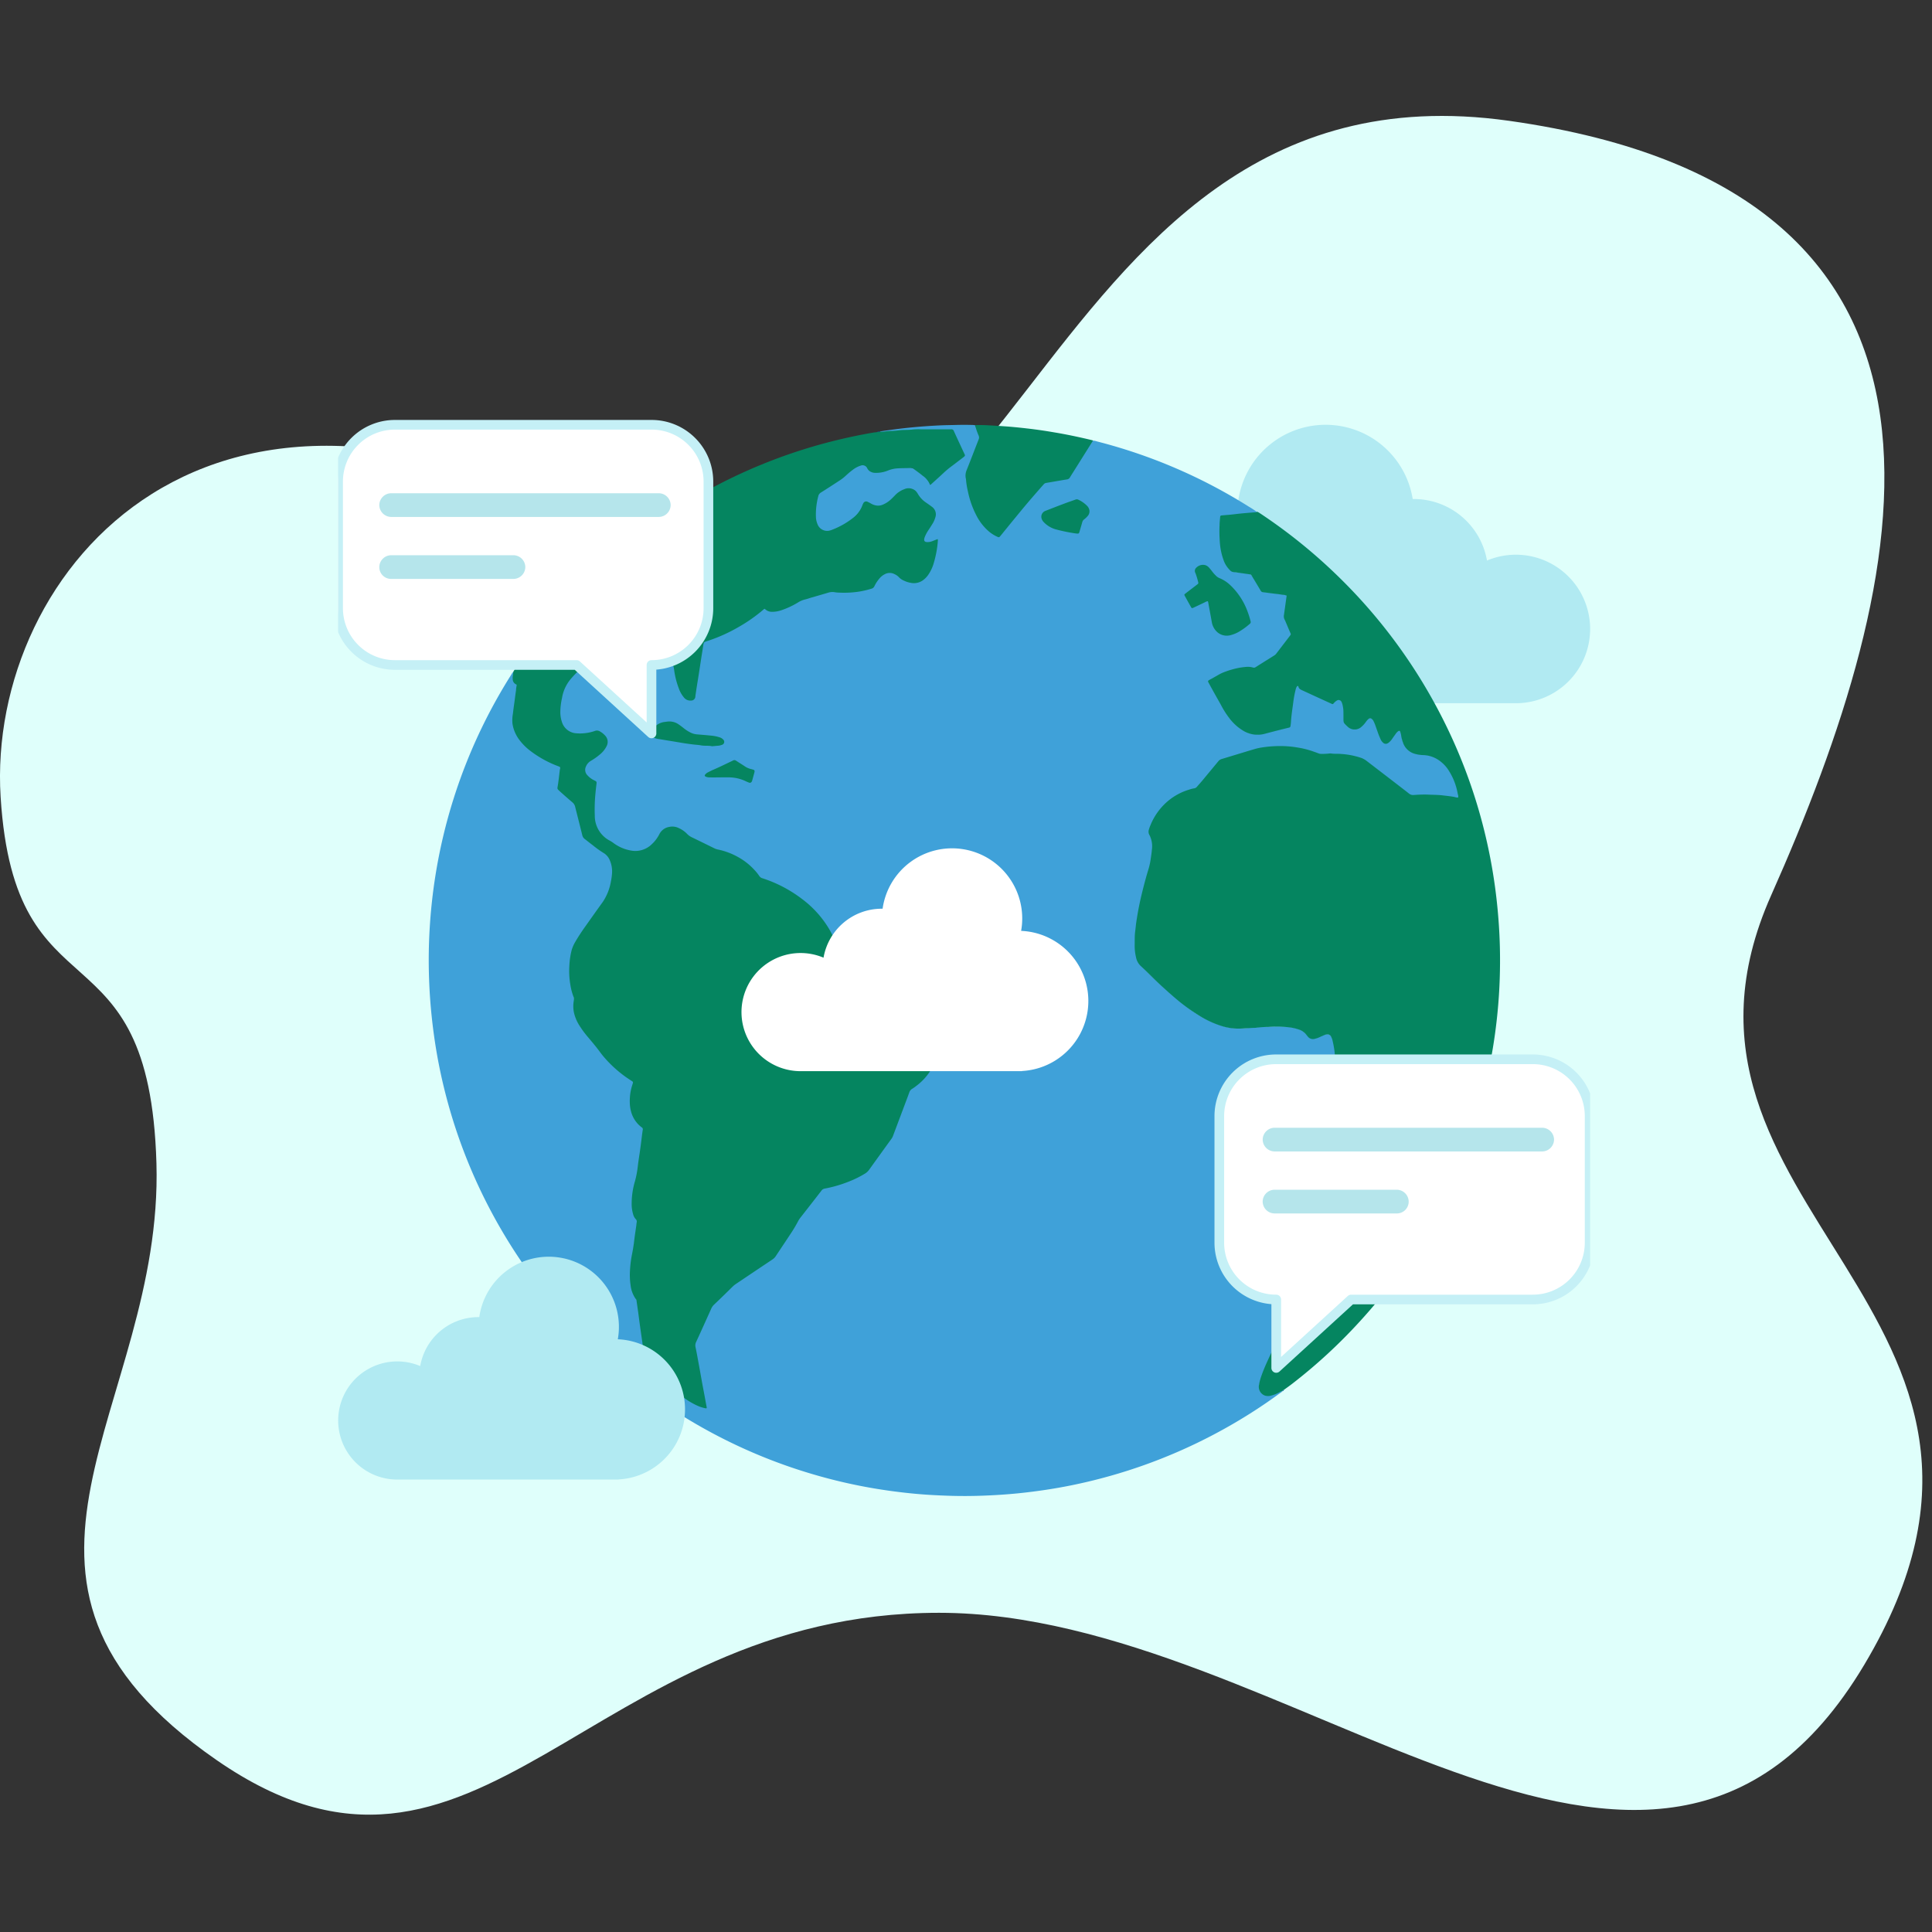 <svg xmlns="http://www.w3.org/2000/svg" width="200" height="200"><rect width="100%" height="100%" fill="#333333" stroke="none"/><defs><clipPath id="a"><path transform="translate(984 2295)" fill="#fff" stroke="#707070" d="M0 0h200v200H0z"/></clipPath><clipPath id="b"><path transform="translate(-22506 -15275)" fill="#fff" stroke="#707070" d="M0 0h129.61v129.61H0z"/></clipPath></defs><g transform="translate(-984 -2295)" clip-path="url(#a)"><path d="M984.064 2377.5c-1.465-23.461 21.994-51.223 63.789-26.98s40.564-50.326 92.377-43.012 41.6 47.649 27.127 80.158 31.527 43.012 9.619 79.69-59.445-5.4-95.766-5.4-47.656 34.019-74.783 15.25-5.5-36.364-6.232-61.78-14.666-14.465-16.131-37.926Z" fill="#dffffb"/></g><g transform="translate(22541 15310)" clip-path="url(#b)"><path d="M-22384.077-15237.203a7.687 7.687 0 1 0-2.991-14.768 7.689 7.689 0 0 0-7.577-6.37h-.113a9.13 9.13 0 1 0-18.031 2.892 9.128 9.128 0 0 0-.112 18.234v.012Z" fill="#b1eaf2"/><path d="M-22408.283-15165.977c-.035.108-.139.144-.218.2a54.434 54.434 0 0 1-5.572 3.583 54.965 54.965 0 0 1-13.712 5.433q-2.409.6-4.863.974-1.448.22-2.9.369c-1.278.13-2.559.209-3.844.254a49.217 49.217 0 0 1-3.145.012q-1.125-.033-2.248-.1c-.851-.052-1.7-.129-2.548-.223q-1.4-.158-2.779-.379a54.43 54.43 0 0 1-6.281-1.4 54.994 54.994 0 0 1-14.018-6.213 55.257 55.257 0 0 1-9.16-7.125 55.445 55.445 0 0 1-10.781-14.363 54.848 54.848 0 0 1-4.647-12.279q-.592-2.393-.965-4.834-.275-1.815-.438-3.641a57.273 57.273 0 0 1-.216-4.865q0-1.881.127-3.759.166-2.478.551-4.931a55.083 55.083 0 0 1 4.985-15.753 55.59 55.59 0 0 1 2.907-5.184.832.832 0 0 1 .18-.246c.112.128.062.271.041.412a.75.75 0 0 0 .261.8c.132.1.116.224.1.362-.121 1.031-.267 2.058-.4 3.091a3.064 3.064 0 0 0 .585 2.178 7.047 7.047 0 0 0 2.5 2.109 10.974 10.974 0 0 0 1.5.711.413.413 0 0 1 .267.188.413.413 0 0 1 .047.323c-.08.559-.151 1.12-.227 1.68a.438.438 0 0 0 .163.435c.413.339.8.714 1.208 1.052a1.25 1.25 0 0 1 .455.709c.209.9.458 1.795.682 2.692a.971.971 0 0 0 .374.579c.6.446 1.172.934 1.8 1.346a2.288 2.288 0 0 1 .937 2.216 6.467 6.467 0 0 1-.163 1.066 6.2 6.2 0 0 1-1.084 2.33c-.784 1.082-1.582 2.154-2.311 3.275a5.029 5.029 0 0 0-.8 2.177 8.536 8.536 0 0 0 .226 3.451 3.074 3.074 0 0 1 .142 1.2 3.8 3.8 0 0 0 .984 2.747 121.7 121.7 0 0 0 2.161 2.692 11.675 11.675 0 0 0 2.623 2.323c.417.271.422.276.286.742a5.014 5.014 0 0 0-.156 2.316 2.869 2.869 0 0 0 1.058 1.826.5.5 0 0 1 .2.508c-.191 1.468-.375 2.936-.6 4.4-.121.78-.41 1.529-.489 2.321a5.019 5.019 0 0 0 .067 1.716 1.089 1.089 0 0 0 .216.505.837.837 0 0 1 .165.775 214.782 214.782 0 0 1-.569 3.811 7.024 7.024 0 0 0 .09 2.967 1.288 1.288 0 0 0 .176.459 2.8 2.8 0 0 1 .435 1.424c.167 1.222.353 2.442.517 3.663a1.874 1.874 0 0 0 .257.718 18.466 18.466 0 0 0 3.116 4.042 7.4 7.4 0 0 0 2.627 1.688c.457.161.476.137.387-.337-.362-1.919-.71-3.841-1.069-5.761a1 1 0 0 1 .073-.629 189.749 189.749 0 0 0 1.544-3.4 2.436 2.436 0 0 1 .7-.845c.432-.368.825-.773 1.22-1.176a5.807 5.807 0 0 1 1-.818c1.139-.737 2.245-1.524 3.379-2.271a1.276 1.276 0 0 0 .363-.329c.831-1.2 1.646-2.411 2.37-3.68a13.668 13.668 0 0 1 1.071-1.431c.4-.524.816-1.034 1.207-1.561a1.057 1.057 0 0 1 .683-.424 12.587 12.587 0 0 0 3.88-1.455 1.714 1.714 0 0 0 .54-.5c.734-1.03 1.482-2.05 2.212-3.082a7.16 7.16 0 0 0 .689-1.644q.591-1.54 1.159-3.091a1.075 1.075 0 0 1 .429-.546 6.1 6.1 0 0 0 2.749-4.606 9.012 9.012 0 0 0 .013-1.048.647.647 0 0 0-.193-.409 9.971 9.971 0 0 0-2.991-2.439 14.306 14.306 0 0 0-4.354-1.5.692.692 0 0 1-.554-.423 12.647 12.647 0 0 0-1.441-2.438.831.831 0 0 0-.114-.146 3.678 3.678 0 0 1-1.066-1.82 10.134 10.134 0 0 0-3.965-4.985 13.828 13.828 0 0 0-3.6-1.8.765.765 0 0 1-.391-.283 6.927 6.927 0 0 0-4.276-2.709 1.706 1.706 0 0 1-.4-.15c-.626-.311-1.247-.631-1.887-.914a3.161 3.161 0 0 1-.976-.634 2.5 2.5 0 0 0-.768-.51 1.432 1.432 0 0 0-1.108-.072 1.431 1.431 0 0 0-.826.741 3.715 3.715 0 0 1-1.011 1.19 2.524 2.524 0 0 1-2.373.378 6.564 6.564 0 0 1-2.549-1.509 2.755 2.755 0 0 1-.863-2.018 17.812 17.812 0 0 1 .159-3.227.382.382 0 0 0-.2-.437 2.576 2.576 0 0 1-.573-.413 1.031 1.031 0 0 1-.354-.9 1.031 1.031 0 0 1 .543-.8 10.244 10.244 0 0 0 1.007-.711 2.362 2.362 0 0 0 .678-.9.759.759 0 0 0-.017-.654 1.1 1.1 0 0 0-1.347-.651 5.227 5.227 0 0 1-1.5.185 1.761 1.761 0 0 1-1.87-1.5 4.924 4.924 0 0 1 .673-3.789 8.955 8.955 0 0 1 6.412-3.917 5.284 5.284 0 0 1 3.709.862 2.333 2.333 0 0 1 1.047 1.64 7.559 7.559 0 0 0 .707 2.416 1.515 1.515 0 0 0 .483.591c.421.28.79.125.869-.369q.408-2.511.784-5.027a.7.7 0 0 1 .542-.649 17.08 17.08 0 0 0 5.6-3.1.411.411 0 0 1 .569-.049 1.426 1.426 0 0 0 1.165.068 5.651 5.651 0 0 0 1.7-.716 7.437 7.437 0 0 1 1.888-.731c.473-.143.951-.263 1.421-.416a2.349 2.349 0 0 1 .943-.071 9.351 9.351 0 0 0 3.568-.347.621.621 0 0 0 .4-.354 3.269 3.269 0 0 1 .46-.691 1.345 1.345 0 0 1 1.005-.6 1.346 1.346 0 0 1 1.1.414 2.512 2.512 0 0 0 1.111.567 1.55 1.55 0 0 0 1.533-.412 3.524 3.524 0 0 0 .891-1.6 10.439 10.439 0 0 0 .377-2.059c.017-.186-.033-.226-.2-.158a1.764 1.764 0 0 1-.741.186c-.374-.012-.5-.169-.4-.536a3.033 3.033 0 0 1 .424-.852 7.317 7.317 0 0 0 .562-.956.991.991 0 0 0 .139-.806.991.991 0 0 0-.514-.636 4.5 4.5 0 0 1-1.422-1.383.925.925 0 0 0-1.156-.311 2.566 2.566 0 0 0-1 .651 3.967 3.967 0 0 1-1.128.9 1.407 1.407 0 0 1-1.358-.025c-.1-.053-.2-.115-.3-.158-.246-.1-.41-.066-.5.182a4.255 4.255 0 0 1-2.344 2.244 6.4 6.4 0 0 1-.98.449 1.185 1.185 0 0 1-.975-.05 1.185 1.185 0 0 1-.607-.765 3.785 3.785 0 0 1-.1-1.407 6.4 6.4 0 0 1 .253-1.425.668.668 0 0 1 .3-.38c.307-.207.62-.4.932-.6a13.367 13.367 0 0 0 2.082-1.531 2.991 2.991 0 0 1 .963-.6.663.663 0 0 1 .539-.069.663.663 0 0 1 .41.357.886.886 0 0 0 .727.4 2.809 2.809 0 0 0 1.265-.225 5.829 5.829 0 0 1 1.6-.276 2.293 2.293 0 0 1 1.951.688 4.006 4.006 0 0 1 .824.865c.075.133.135.112.237.035a10.225 10.225 0 0 0 .956-.871c.63-.613 1.356-1.1 2.039-1.643.348-.276.35-.269.167-.682-.3-.668-.621-1.321-.919-1.987a.37.37 0 0 0-.382-.245c-1.223 0-2.447-.036-3.67.013-1.034.042-2.071.095-3.1.221a.532.532 0 0 1-.468-.072.571.571 0 0 1 .114-.043c.843-.125 1.688-.24 2.535-.334a58.228 58.228 0 0 1 3.564-.276c.554-.028 1.11-.029 1.664-.045s1.131-.016 1.695 0c.092 0 .184.015.276.022a4.936 4.936 0 0 1 .482 1.255c.035.111-.033.22-.073.326q-.548 1.44-1.117 2.872a2.31 2.31 0 0 0-.159 1.2 11.54 11.54 0 0 0 .761 3.007 5.445 5.445 0 0 0 1.9 2.524c.611.417.629.413 1.086-.151 1.326-1.635 2.656-3.267 4.055-4.84a.83.83 0 0 1 .518-.3c.6-.091 1.2-.222 1.795-.3a.811.811 0 0 0 .634-.419q1.042-1.695 2.112-3.368c.055-.087.1-.179.216-.207a1.4 1.4 0 0 1 .421.085 55.019 55.019 0 0 1 15.735 6.762 7.5 7.5 0 0 1 .844.561c-.024.118-.12.132-.212.139-.89.074-1.778.179-2.668.25-.225.018-.448.067-.674.071a.2.2 0 0 0-.156.056.2.2 0 0 0-.059.155 10.287 10.287 0 0 0 .321 4.21 3.717 3.717 0 0 0 .207.481 1.366 1.366 0 0 0 1.271.864c.326 0 .65.094.978.124a.714.714 0 0 1 .59.387c.234.411.489.811.726 1.219a.563.563 0 0 0 .462.3c.622.076 1.243.166 1.864.25.443.061.467.09.421.524-.055.521-.142 1.038-.211 1.558a1.119 1.119 0 0 0 .081.63c.172.384.337.773.508 1.158a.512.512 0 0 1-.055.573q-.684.9-1.374 1.784a.9.9 0 0 1-.227.207c-.626.4-1.251.792-1.884 1.174a.459.459 0 0 1-.351.085 4.536 4.536 0 0 0-2.214.219 8.413 8.413 0 0 0-2.124.972.253.253 0 0 0-.157.177.253.253 0 0 0 .057.229c.565.991 1.083 2.01 1.683 2.98a5.2 5.2 0 0 0 1.807 1.82 2.693 2.693 0 0 0 2.11.3c.746-.2 1.5-.377 2.242-.569.39-.1.413-.147.446-.544a26.235 26.235 0 0 1 .41-3.085 2.854 2.854 0 0 1 .12-.447c.123-.32.242-.344.457-.084a.93.93 0 0 0 .347.249c.943.435 1.889.861 2.831 1.3a.277.277 0 0 0 .362-.049.851.851 0 0 1 .166-.136.456.456 0 0 1 .453-.092.457.457 0 0 1 .3.35 4.446 4.446 0 0 1 .143 1.588.861.861 0 0 0 .289.683 1.051 1.051 0 0 0 .852.371 1.051 1.051 0 0 0 .813-.45c.134-.156.239-.336.385-.482.285-.287.55-.262.748.092a8.069 8.069 0 0 1 .536 1.377 2.459 2.459 0 0 0 .288.645c.251.357.507.375.807.056.2-.211.328-.473.508-.7a1.293 1.293 0 0 1 .247-.273c.185-.13.328-.1.423.11a1.843 1.843 0 0 1 .1.45 1.974 1.974 0 0 0 1.069 1.6 2.457 2.457 0 0 0 .985.227 3.312 3.312 0 0 1 2.642 1.37 6.238 6.238 0 0 1 1.157 2.826c.063.362 0 .411-.348.338a19.146 19.146 0 0 0-2.171-.245c-.7-.062-1.4.018-2.094.018a1.021 1.021 0 0 1-.655-.222c-1.4-1.085-2.8-2.157-4.2-3.24a2.612 2.612 0 0 0-.923-.48 8.32 8.32 0 0 0-2.16-.317 10.185 10.185 0 0 0-1.26 0 2.273 2.273 0 0 1-1.053-.172 10.483 10.483 0 0 0-6.1-.353c-1.2.284-2.364.7-3.544 1.059a.743.743 0 0 0-.361.277c-.647.813-1.327 1.6-1.994 2.393a1.177 1.177 0 0 1-.638.4 6.182 6.182 0 0 0-4.4 3.919 1.016 1.016 0 0 0 .029.915 2.4 2.4 0 0 1 .2 1.385 13.236 13.236 0 0 1-.5 2.566 33.512 33.512 0 0 0-1.11 4.93 10.935 10.935 0 0 0-.053 3.527 1.84 1.84 0 0 0 .537 1.012 43.059 43.059 0 0 0 4.793 4.3 11.3 11.3 0 0 0 3.936 1.994 6.817 6.817 0 0 0 2.177.112 34.421 34.421 0 0 1 3.875-.154 6.3 6.3 0 0 1 1.158.173 2.067 2.067 0 0 1 1.23.768.724.724 0 0 0 .9.253c.244-.083.469-.209.71-.3.564-.212.825-.1 1.006.478a5.882 5.882 0 0 1-.12 3.93c-.209.558-.413 1.12-.649 1.667a5.867 5.867 0 0 0 0 4.848c.183.425.322.867.472 1.305a4.886 4.886 0 0 1-.976 4.931c-.55.678-1.223 1.248-1.755 1.943a9.919 9.919 0 0 0-1.673 3.412 4.147 4.147 0 0 0 .053 2.042c.166.753.29 1.515.463 2.265a3.507 3.507 0 0 1-.29 2.216c-.591 1.414-1.309 2.769-1.954 4.157a17.491 17.491 0 0 0-1.045 2.6l-.017.059a1.065 1.065 0 0 0 .205 1.227c.4.346.83.2 1.252.041.155-.056.3-.147.445-.212.125-.054.224-.129.334-.041Z" fill="#3fa1d9"/><path d="M-22449.897-15265.315a.535.535 0 0 1-.356.055.649.649 0 0 1 .356-.055ZM-22408.282-15165.975a.2.2 0 0 1 .214-.133c-.064.064-.114.137-.214.133ZM-22487.828-15240.509a.059.059 0 0 1-.038.065.056.056 0 0 1 .038-.065Z" fill="#005fb4"/><g fill="#058560"><path d="M-22449.907-15265.317a2.254 2.254 0 0 0 .644-.038.7.7 0 0 1 .123-.013c.389-.025.782-.029 1.167-.081.5-.068 1.005-.026 1.505-.094a5.894 5.894 0 0 1 .771-.017h2.961a1.68 1.68 0 0 0 .186 0 .27.27 0 0 1 .3.2c.35.767.707 1.529 1.062 2.293.022.047.045.093.065.14a.139.139 0 0 1-.039.168 1.647 1.647 0 0 1-.166.139c-.409.312-.815.626-1.227.932a9.513 9.513 0 0 0-.844.718c-.413.386-.834.762-1.253 1.142a.256.256 0 0 1-.069.027 2.069 2.069 0 0 0-.774-.96c-.3-.252-.623-.471-.933-.708a.412.412 0 0 0-.286-.086c-.472.024-.944.008-1.417.043a3.06 3.06 0 0 0-.892.2 3.3 3.3 0 0 1-1.413.261 1.041 1.041 0 0 1-.571-.2.855.855 0 0 1-.211-.26.522.522 0 0 0-.289-.289.521.521 0 0 0-.409.008 1.265 1.265 0 0 0-.2.072 2.631 2.631 0 0 0-.56.321 8.453 8.453 0 0 0-.734.61 4.728 4.728 0 0 1-.781.6c-.613.4-1.223.8-1.84 1.184a.577.577 0 0 0-.265.389 7.3 7.3 0 0 0-.238 2.164 2.139 2.139 0 0 0 .187.774 1.063 1.063 0 0 0 1.313.579 1.539 1.539 0 0 0 .231-.084 8.175 8.175 0 0 0 2.2-1.277 2.835 2.835 0 0 0 .87-1.213 1.105 1.105 0 0 1 .1-.223.327.327 0 0 1 .2-.181.327.327 0 0 1 .27.035 3.43 3.43 0 0 1 .355.185 1.6 1.6 0 0 0 .458.174 1.2 1.2 0 0 0 .753-.082 2.818 2.818 0 0 0 .844-.557 9.53 9.53 0 0 0 .414-.415 2.531 2.531 0 0 1 .946-.62 1.089 1.089 0 0 1 1.008.05.829.829 0 0 1 .256.218 2.278 2.278 0 0 1 .156.229 2.729 2.729 0 0 0 .889.923c.187.128.37.26.552.394a1.259 1.259 0 0 1 .161.143.955.955 0 0 1 .2.95 2.594 2.594 0 0 1-.332.727c-.128.211-.261.418-.4.623a3.9 3.9 0 0 0-.3.54 1.588 1.588 0 0 0-.1.259c-.079.3.017.417.335.418a1.424 1.424 0 0 0 .537-.119c.16-.064.32-.126.5-.194a.7.7 0 0 1 .021.141 10.87 10.87 0 0 1-.476 2.5 4.127 4.127 0 0 1-.55 1.1 2.31 2.31 0 0 1-.569.557 1.607 1.607 0 0 1-1.179.239 2.72 2.72 0 0 1-.733-.229 1.539 1.539 0 0 1-.53-.361 1.431 1.431 0 0 0-.452-.317 1.064 1.064 0 0 0-1.007.007 1.694 1.694 0 0 0-.53.415 3.617 3.617 0 0 0-.542.821.469.469 0 0 1-.314.266 9.619 9.619 0 0 1-1.2.287 10.3 10.3 0 0 1-2.149.117 3.107 3.107 0 0 1-.429-.038 1.43 1.43 0 0 0-.669.036c-.588.18-1.181.346-1.773.518-.227.066-.45.15-.679.2a2.52 2.52 0 0 0-.728.321 8.378 8.378 0 0 1-1.731.8 2.92 2.92 0 0 1-.907.15 1.024 1.024 0 0 1-.709-.247c-.085-.076-.1-.072-.182 0a16.315 16.315 0 0 1-2.592 1.821 16.858 16.858 0 0 1-3.168 1.429c-.029.01-.06.016-.089.026-.354.118-.351.118-.406.481-.076.5-.159.992-.235 1.489-.068.436-.131.872-.2 1.307-.076.487-.156.971-.233 1.458-.05.314-.094.629-.14.943a.22.22 0 0 1-.006.062.43.43 0 0 1-.134.3.43.43 0 0 1-.309.118.839.839 0 0 1-.754-.338 3 3 0 0 1-.522-.938 8.351 8.351 0 0 1-.483-1.937 2.164 2.164 0 0 0-.572-1.2 3.219 3.219 0 0 0-1.277-.838 5.958 5.958 0 0 0-1.55-.377c-.163-.016-.324-.046-.489-.054a6.442 6.442 0 0 0-2.21.336 9.177 9.177 0 0 0-2.792 1.4 11.575 11.575 0 0 0-1.846 1.762 4.03 4.03 0 0 0-.863 1.91 6.943 6.943 0 0 0-.177 1.464 3.281 3.281 0 0 0 .165 1.029 1.663 1.663 0 0 0 1.541 1.173 4.692 4.692 0 0 0 1.88-.249.578.578 0 0 1 .523.059 2 2 0 0 1 .526.423.937.937 0 0 1 .175 1.057 2.591 2.591 0 0 1-.724.907 6.365 6.365 0 0 1-.931.656 1.216 1.216 0 0 0-.5.573.8.8 0 0 0 .149.915 2.173 2.173 0 0 0 .685.516c.294.15.285.126.239.509a31.53 31.53 0 0 0-.114 1.1 17 17 0 0 0-.046 2.064 2.891 2.891 0 0 0 1.588 2.6 2.934 2.934 0 0 1 .311.2 4.259 4.259 0 0 0 1.818.8 2.428 2.428 0 0 0 2.164-.632 3.684 3.684 0 0 0 .813-1.078 1.4 1.4 0 0 1 1.009-.732 1.5 1.5 0 0 1 .989.121 2.807 2.807 0 0 1 .877.617 1.665 1.665 0 0 0 .474.336c.778.375 1.552.757 2.326 1.137a1.538 1.538 0 0 0 .378.13 7.28 7.28 0 0 1 2.069.771 6.667 6.667 0 0 1 1.733 1.369 4.6 4.6 0 0 1 .479.6.587.587 0 0 0 .341.239c.37.122.737.257 1.1.409a13.791 13.791 0 0 1 3 1.744 10.685 10.685 0 0 1 2.881 3.255 9.254 9.254 0 0 1 .919 2.279.6.6 0 0 0 .177.312 8.83 8.83 0 0 1 1.707 2.326c.182.333.351.675.511 1.019a.4.4 0 0 0 .35.246 12.956 12.956 0 0 1 2.06.5 13.873 13.873 0 0 1 2.27.952 10.42 10.42 0 0 1 2.356 1.671 10.594 10.594 0 0 1 .9.972.5.5 0 0 1 .117.307 6.694 6.694 0 0 1-.6 3.238 5.893 5.893 0 0 1-1.849 2.272 3.516 3.516 0 0 1-.4.281.684.684 0 0 0-.317.4c-.136.376-.277.751-.419 1.126l-1.256 3.345a1.238 1.238 0 0 1-.157.3q-1.165 1.611-2.326 3.225a1.431 1.431 0 0 1-.426.392 10.474 10.474 0 0 1-1.627.808 13.391 13.391 0 0 1-2.566.748.5.5 0 0 0-.318.219c-.221.283-.44.568-.661.852l-1.5 1.921a2.542 2.542 0 0 0-.266.413 13.7 13.7 0 0 1-.78 1.3c-.5.765-1.014 1.522-1.517 2.286a1.2 1.2 0 0 1-.346.343q-1.883 1.259-3.764 2.523a2.538 2.538 0 0 0-.381.311q-.394.392-.792.779c-.369.358-.738.716-1.111 1.069a1.233 1.233 0 0 0-.28.4q-.524 1.167-1.052 2.331-.248.547-.5 1.091a.832.832 0 0 0-.081.56c.13.611.237 1.227.351 1.842s.224 1.251.338 1.876c.087.474.178.947.267 1.421q.1.559.206 1.119a.073.073 0 0 1-.021.071.073.073 0 0 1-.072.016 3.728 3.728 0 0 1-.85-.264 7.582 7.582 0 0 1-1.817-1.152 15.321 15.321 0 0 1-2.738-3.117c-.314-.458-.6-.935-.9-1.4a1.888 1.888 0 0 1-.25-.781c-.077-.548-.159-1.1-.235-1.644-.07-.5-.135-1-.2-1.5-.061-.437-.126-.872-.187-1.309a.407.407 0 0 0-.1-.188 3.062 3.062 0 0 1-.51-1.372 7.573 7.573 0 0 1-.053-1.722 11.236 11.236 0 0 1 .2-1.5c.095-.484.174-.968.231-1.458.059-.519.145-1.035.217-1.553a2.539 2.539 0 0 1 .03-.275.34.34 0 0 0-.1-.357 1.183 1.183 0 0 1-.268-.515 3.792 3.792 0 0 1-.145-.878 8.236 8.236 0 0 1 .346-2.552 9.918 9.918 0 0 0 .289-1.538c.06-.529.151-1.055.224-1.583.046-.325.088-.65.13-.976.051-.4.094-.8.156-1.189a.234.234 0 0 0-.1-.26 2.971 2.971 0 0 1-1.113-1.656 3.756 3.756 0 0 1-.116-.665 5.69 5.69 0 0 1 .013-.951 5.207 5.207 0 0 1 .232-1.113c.02-.069.044-.137.063-.206a.149.149 0 0 0-.072-.183c-.249-.163-.5-.326-.741-.5a12.535 12.535 0 0 1-2.253-2.094c-.2-.235-.375-.49-.564-.732-.309-.4-.632-.784-.955-1.169a10.707 10.707 0 0 1-.958-1.282 4.222 4.222 0 0 1-.569-1.389 3.253 3.253 0 0 1-.012-1.134.867.867 0 0 0-.036-.48 6.371 6.371 0 0 1-.309-1.189 8.389 8.389 0 0 1-.109-1.964 7.945 7.945 0 0 1 .239-1.641 3.67 3.67 0 0 1 .384-.872c.339-.588.72-1.15 1.114-1.7.567-.8 1.13-1.6 1.7-2.383a5.43 5.43 0 0 0 .866-2.154 6.03 6.03 0 0 0 .107-.73 2.928 2.928 0 0 0-.236-1.5 1.6 1.6 0 0 0-.669-.746 10.237 10.237 0 0 1-1.074-.773c-.281-.207-.55-.431-.828-.641a.673.673 0 0 1-.263-.4c-.239-.976-.492-1.949-.734-2.925a.838.838 0 0 0-.275-.464 67.611 67.611 0 0 1-1.255-1.1c-.031-.027-.062-.054-.092-.083-.241-.228-.238-.206-.185-.527.09-.535.142-1.077.209-1.616a.363.363 0 0 1 .007-.061c.094-.286.006-.3-.234-.392a11.227 11.227 0 0 1-2.867-1.6 5.807 5.807 0 0 1-1.19-1.241 3.712 3.712 0 0 1-.61-1.53 3.733 3.733 0 0 1 .045-1.039c.044-.4.1-.8.155-1.189s.1-.8.161-1.188a3.869 3.869 0 0 1 .07-.549.1.1 0 0 0-.075-.119.585.585 0 0 1-.33-.549 1.232 1.232 0 0 1 .016-.368c.023-.121.027-.244.039-.367a.132.132 0 0 0 .038-.065c.046-.08.088-.163.137-.239a55.334 55.334 0 0 1 6.887-8.6 55.4 55.4 0 0 1 14.32-10.568 54.671 54.671 0 0 1 12.451-4.6c1.15-.272 2.306-.51 3.47-.707.1-.017.2-.021.306-.031.114-.048.245.013.356-.055ZM-22408.283-15165.976c-.124-.013-.211.072-.31.121a3.454 3.454 0 0 1-.887.345 1.139 1.139 0 0 1-.548-.01.964.964 0 0 1-.645-1.1 5.513 5.513 0 0 1 .235-.9c.169-.485.363-.96.575-1.429.453-1 .937-1.994 1.419-2.977.32-.655.627-1.317.9-1.994a7.06 7.06 0 0 0 .326-1 1.38 1.38 0 0 0 .022-.55c-.13-.81-.262-1.619-.457-2.417a10.356 10.356 0 0 1-.249-1.454 1.965 1.965 0 0 1 0-.339 5.442 5.442 0 0 1 .458-1.75 14.3 14.3 0 0 1 .773-1.576 6.9 6.9 0 0 1 .915-1.236c.345-.367.7-.729 1.038-1.1a6.535 6.535 0 0 0 1.143-1.635 4.6 4.6 0 0 0 .448-1.435 4.43 4.43 0 0 0-.071-1.532 12.165 12.165 0 0 0-.472-1.5 15.81 15.81 0 0 1-.571-1.695 5.1 5.1 0 0 1-.152-1.649 5.5 5.5 0 0 1 .263-1.262c.211-.655.468-1.3.719-1.934a8.1 8.1 0 0 0 .507-1.677 4.916 4.916 0 0 0 .061-1.439 10 10 0 0 0-.206-1.15 1.774 1.774 0 0 0-.156-.434.392.392 0 0 0-.4-.231.856.856 0 0 0-.3.064c-.169.077-.339.148-.507.226a2.316 2.316 0 0 1-.524.174.674.674 0 0 1-.685-.248c-.081-.094-.151-.194-.235-.285a1.623 1.623 0 0 0-.665-.432 5.114 5.114 0 0 0-1.078-.241 11.538 11.538 0 0 0-2.124-.034 10.083 10.083 0 0 0-1.319.093h-.031c-.6.01-1.188.084-1.786.08a5.762 5.762 0 0 1-1.606-.247 10.14 10.14 0 0 1-2.429-1.118 19.557 19.557 0 0 1-2.339-1.7 52.686 52.686 0 0 1-1.727-1.536c-.664-.615-1.288-1.271-1.953-1.884a1.66 1.66 0 0 1-.487-.9 5.154 5.154 0 0 1-.139-1.252c.008-.339 0-.679.015-1.018.018-.317.068-.632.1-.948s.082-.609.13-.913c.141-.892.327-1.774.544-2.65.2-.817.42-1.629.668-2.434a7.258 7.258 0 0 0 .215-1.054c.043-.284.086-.568.108-.854a2.525 2.525 0 0 0-.248-1.525.691.691 0 0 1-.063-.562 3.525 3.525 0 0 1 .166-.464 6.451 6.451 0 0 1 1.762-2.46 6.141 6.141 0 0 1 2.258-1.226 3.061 3.061 0 0 1 .507-.129.446.446 0 0 0 .286-.166c.188-.217.383-.43.567-.65l1.651-1.994a.687.687 0 0 1 .353-.229c1.151-.345 2.293-.7 3.449-1.041a5.813 5.813 0 0 1 .752-.158 12.229 12.229 0 0 1 2.3-.13 10.745 10.745 0 0 1 1.346.143 9.065 9.065 0 0 1 1.435.346c.233.078.467.16.7.249a.754.754 0 0 0 .328.063 6.794 6.794 0 0 0 .892-.044.261.261 0 0 1 .092 0c.347.059.7.019 1.046.052a8.139 8.139 0 0 1 2.107.413 2.145 2.145 0 0 1 .559.318l2.345 1.8c.675.52 1.353 1.039 2.024 1.566a.671.671 0 0 0 .481.154 13.383 13.383 0 0 1 1.446-.044c.522.028 1.046.018 1.567.082.366.045.734.078 1.1.144.03.006.062.006.092.013a1.625 1.625 0 0 0 .388.077c.072-.144 0-.285-.029-.416a6.482 6.482 0 0 0-1.017-2.524 3.564 3.564 0 0 0-1.169-1.078 3.027 3.027 0 0 0-1.381-.387 3.408 3.408 0 0 1-.82-.118 1.8 1.8 0 0 1-1.27-1.154 3.426 3.426 0 0 1-.194-.743 2.182 2.182 0 0 0-.094-.388c-.036-.11-.126-.131-.219-.064a1.032 1.032 0 0 0-.235.242c-.131.184-.265.366-.392.553a1.789 1.789 0 0 1-.282.325.838.838 0 0 1-.174.125.386.386 0 0 1-.481-.067.967.967 0 0 1-.24-.318c-.075-.168-.151-.337-.216-.51-.125-.337-.239-.678-.362-1.016a3.8 3.8 0 0 0-.16-.367.588.588 0 0 0-.079-.132c-.176-.209-.313-.241-.516-.049a2.144 2.144 0 0 0-.214.26 2.776 2.776 0 0 1-.5.541 1.046 1.046 0 0 1-1.36-.042 1.78 1.78 0 0 1-.135-.127c-.314-.309-.317-.32-.316-.753 0-.257 0-.514-.006-.771a3.1 3.1 0 0 0-.125-.758.723.723 0 0 0-.069-.171.331.331 0 0 0-.218-.186.331.331 0 0 0-.281.053 1.1 1.1 0 0 0-.28.239c-.123.144-.126.142-.305.059l-1.261-.575c-.579-.265-1.157-.534-1.737-.8-.173-.078-.328-.16-.381-.366-.022-.087-.117-.088-.162-.012a1.015 1.015 0 0 0-.118.283 10.7 10.7 0 0 0-.25 1.329c-.052.407-.115.813-.164 1.219a16.37 16.37 0 0 0-.079.858c-.01.134-.026.265-.049.4a.174.174 0 0 1-.156.159 104.193 104.193 0 0 0-2.505.638 2.861 2.861 0 0 1-2.2-.3 5.1 5.1 0 0 1-1.386-1.21 9.269 9.269 0 0 1-.961-1.5c-.4-.708-.8-1.416-1.185-2.127-.192-.35-.219-.327.149-.523.262-.141.52-.29.779-.439a4.118 4.118 0 0 1 .7-.325 9.156 9.156 0 0 1 1.511-.419c.222-.037.447-.064.671-.084a1.88 1.88 0 0 1 .7.067.322.322 0 0 0 .288-.047q.664-.42 1.331-.835c.191-.12.382-.242.575-.36a.806.806 0 0 0 .225-.206l1.387-1.811.056-.074a.2.2 0 0 0 .02-.229c-.139-.309-.269-.622-.4-.933-.069-.161-.131-.325-.211-.479a.75.75 0 0 1-.06-.48l.275-1.979a.837.837 0 0 0-.366-.092c-.364-.06-.732-.1-1.1-.145-.336-.043-.671-.089-1.007-.13a.306.306 0 0 1-.229-.182c-.193-.327-.39-.653-.585-.979-.111-.184-.225-.368-.334-.554a.246.246 0 0 0-.193-.133c-.264-.035-.527-.077-.792-.114-.315-.044-.63-.087-.945-.127a.529.529 0 0 1-.291-.16 2.646 2.646 0 0 1-.661-1 6.82 6.82 0 0 1-.4-1.765 14.661 14.661 0 0 1-.044-1.878c.005-.3.039-.6.064-.89.01-.121.05-.155.181-.167.3-.027.6-.047.889-.076s.591-.068.886-.1q.383-.041.766-.073c.317-.028.634-.052.951-.077a.332.332 0 0 0 .173-.056c.08.045.163.086.239.136a55.571 55.571 0 0 1 8.346 6.769 55.4 55.4 0 0 1 10.526 14.364 54.7 54.7 0 0 1 4.617 12.732q.539 2.36.87 4.759.239 1.742.371 3.49.2 2.616.149 5.238a54.328 54.328 0 0 1-.18 3.572 55.119 55.119 0 0 1-2.265 11.72 55.178 55.178 0 0 1-12.078 21.062 54.721 54.721 0 0 1-7 6.448c-.268.207-.545.4-.819.6a.73.73 0 0 0-.214.133ZM-22427.851-15264.393l-1.833 2.923c-.185.3-.376.589-.555.888a.4.4 0 0 1-.313.211c-.719.115-1.435.245-2.153.364a.423.423 0 0 0-.257.152c-.191.215-.383.43-.571.647-.337.388-.675.775-1.007 1.166-.359.423-.712.85-1.065 1.279q-.666.809-1.326 1.622c-.176.214-.347.433-.526.644-.112.132-.134.135-.291.067a3.667 3.667 0 0 1-1-.658 5.472 5.472 0 0 1-1.142-1.483 9.657 9.657 0 0 1-.91-2.542 8.489 8.489 0 0 1-.2-1.244 1.014 1.014 0 0 0-.026-.152 1.437 1.437 0 0 1 .076-.782c.43-1.067.835-2.143 1.256-3.212a.5.5 0 0 0 0-.412 6.545 6.545 0 0 1-.367-1.077 14.8 14.8 0 0 1 1.507.028c.5.025 1 .059 1.507.093.8.054 1.6.136 2.393.227q1.392.16 2.774.4c1.327.221 2.642.5 3.949.815a.368.368 0 0 1 .08.036Z"/><path d="M-22415.976-15247.765a.859.859 0 0 0-.3.117c-.4.187-.8.38-1.2.567-.12.056-.166.042-.228-.069q-.325-.577-.644-1.159c-.068-.125-.064-.15.045-.234.316-.246.635-.489.953-.732.114-.088.229-.173.341-.263a.146.146 0 0 0 .052-.164 8.457 8.457 0 0 0-.268-.915c-.015-.038-.039-.074-.05-.113a.44.44 0 0 1 .119-.507.965.965 0 0 1 .933-.26.915.915 0 0 1 .419.3c.1.116.2.235.291.359a3.863 3.863 0 0 0 .412.459 1.085 1.085 0 0 0 .359.233 3.641 3.641 0 0 1 1.1.72 7.119 7.119 0 0 1 1.78 2.707 9.649 9.649 0 0 1 .322 1.027.23.23 0 0 1-.08.269 7.116 7.116 0 0 1-1.066.785 3.374 3.374 0 0 1-.9.382 1.485 1.485 0 0 1-1.413-.317 1.794 1.794 0 0 1-.558-1.04c-.125-.7-.254-1.4-.382-2.087a.37.37 0 0 0-.04-.07ZM-22428.217-15257.082a.737.737 0 0 1-.212.53 2.332 2.332 0 0 1-.337.315.526.526 0 0 0-.2.3c-.075.277-.161.551-.241.828-.023.079-.046.158-.071.236a.149.149 0 0 1-.165.11 1.468 1.468 0 0 1-.153-.009 17.483 17.483 0 0 1-2.139-.437 2.729 2.729 0 0 1-1.243-.769.821.821 0 0 1-.165-.258.647.647 0 0 1-.008-.524.647.647 0 0 1 .382-.358q1.017-.4 2.041-.786c.355-.134.717-.251 1.073-.383a.34.34 0 0 1 .293.02 3.042 3.042 0 0 1 .9.635.85.85 0 0 1 .247.549ZM-22467.286-15232.748c-.357-.086-.763-.018-1.158-.094-.22-.043-.448-.053-.672-.077a27.134 27.134 0 0 1-1.582-.229c-.677-.115-1.355-.22-2.032-.336a2.281 2.281 0 0 1-.9-.3c-.137-.091-.146-.122-.07-.277a2.876 2.876 0 0 1 .488-.709 1.709 1.709 0 0 1 1.067-.5c.122-.016.244-.037.367-.041a1.635 1.635 0 0 1 .966.256c.188.123.369.261.545.4a3.989 3.989 0 0 0 .8.514 1.835 1.835 0 0 0 .621.163c.491.043.982.078 1.471.131a3.879 3.879 0 0 1 .872.176.852.852 0 0 1 .363.223.321.321 0 0 1 .106.307.321.321 0 0 1-.217.242 1.833 1.833 0 0 1-.3.083.789.789 0 0 1-.123.012ZM-22462.894-15230.075c-.071.26-.156.576-.244.891a.366.366 0 0 1-.038.084.212.212 0 0 1-.117.117.212.212 0 0 1-.166 0 3.952 3.952 0 0 1-.367-.158 4.147 4.147 0 0 0-1.755-.388c-.533-.007-1.067.007-1.6.009-.144 0-.287-.008-.431-.007a.9.9 0 0 1-.3-.063c-.149-.052-.172-.139-.072-.25a.89.89 0 0 1 .266-.205c.175-.087.346-.18.524-.257.66-.283 1.3-.6 1.95-.909a.968.968 0 0 0 .111-.054.289.289 0 0 1 .344.021c.292.19.591.37.878.566a1.873 1.873 0 0 0 .641.286 2.655 2.655 0 0 1 .265.075c.102.032.132.083.111.242Z"/></g><path d="M-22500.108-15241.161h18.8l7.751 7.085v-7.085a5.882 5.882 0 0 0 5.892-5.892v-13.082a5.882 5.882 0 0 0-5.892-5.892h-26.551a5.882 5.882 0 0 0-5.892 5.892v13.082a5.882 5.882 0 0 0 5.892 5.892Z" fill="#fff" stroke="#c5f0f6" stroke-linecap="round" stroke-linejoin="round" stroke-miterlimit="10"/><path d="M-22500.508-15256.487h27.707a1.242 1.242 0 0 0 1.227-1.227 1.242 1.242 0 0 0-1.227-1.227h-27.707a1.242 1.242 0 0 0-1.227 1.227 1.242 1.242 0 0 0 1.227 1.227ZM-22500.509-15250.07h12.662a1.242 1.242 0 0 0 1.227-1.227 1.242 1.242 0 0 0-1.227-1.227h-12.662a1.242 1.242 0 0 0-1.227 1.227 1.22 1.22 0 0 0 1.227 1.227Z" fill="#b5e5eb"/><path d="M-22382.334-15175.476h-18.8l-7.751 7.085v-7.085a5.882 5.882 0 0 1-5.892-5.892v-13.082a5.882 5.882 0 0 1 5.892-5.892h26.55a5.882 5.882 0 0 1 5.892 5.892v13.082a5.882 5.882 0 0 1-5.893 5.892Z" fill="#fff" stroke="#c5f0f6" stroke-linecap="round" stroke-linejoin="round" stroke-miterlimit="10"/><path d="M-22381.353-15190.802h-27.707a1.242 1.242 0 0 1-1.227-1.227 1.242 1.242 0 0 1 1.227-1.227h27.707a1.242 1.242 0 0 1 1.227 1.227 1.242 1.242 0 0 1-1.227 1.227ZM-22396.401-15184.385h-12.662a1.242 1.242 0 0 1-1.227-1.227 1.242 1.242 0 0 1 1.227-1.227h12.662a1.242 1.242 0 0 1 1.227 1.227 1.22 1.22 0 0 1-1.227 1.227Z" fill="#b5e5eb"/><path d="M-22499.885-15156.836a6.115 6.115 0 1 1 2.385-11.749 6.117 6.117 0 0 1 6.026-5.068h.09a7.262 7.262 0 1 1 14.339 2.294 7.262 7.262 0 0 1 .091 14.507v.016Z" fill="#b1eaf2"/><path d="M-22458.134-15199.113a6.115 6.115 0 1 1 2.385-11.749 6.117 6.117 0 0 1 6.026-5.068h.09a7.262 7.262 0 1 1 14.339 2.294 7.262 7.262 0 0 1 .091 14.507v.016Z" fill="#fff"/></g></svg>